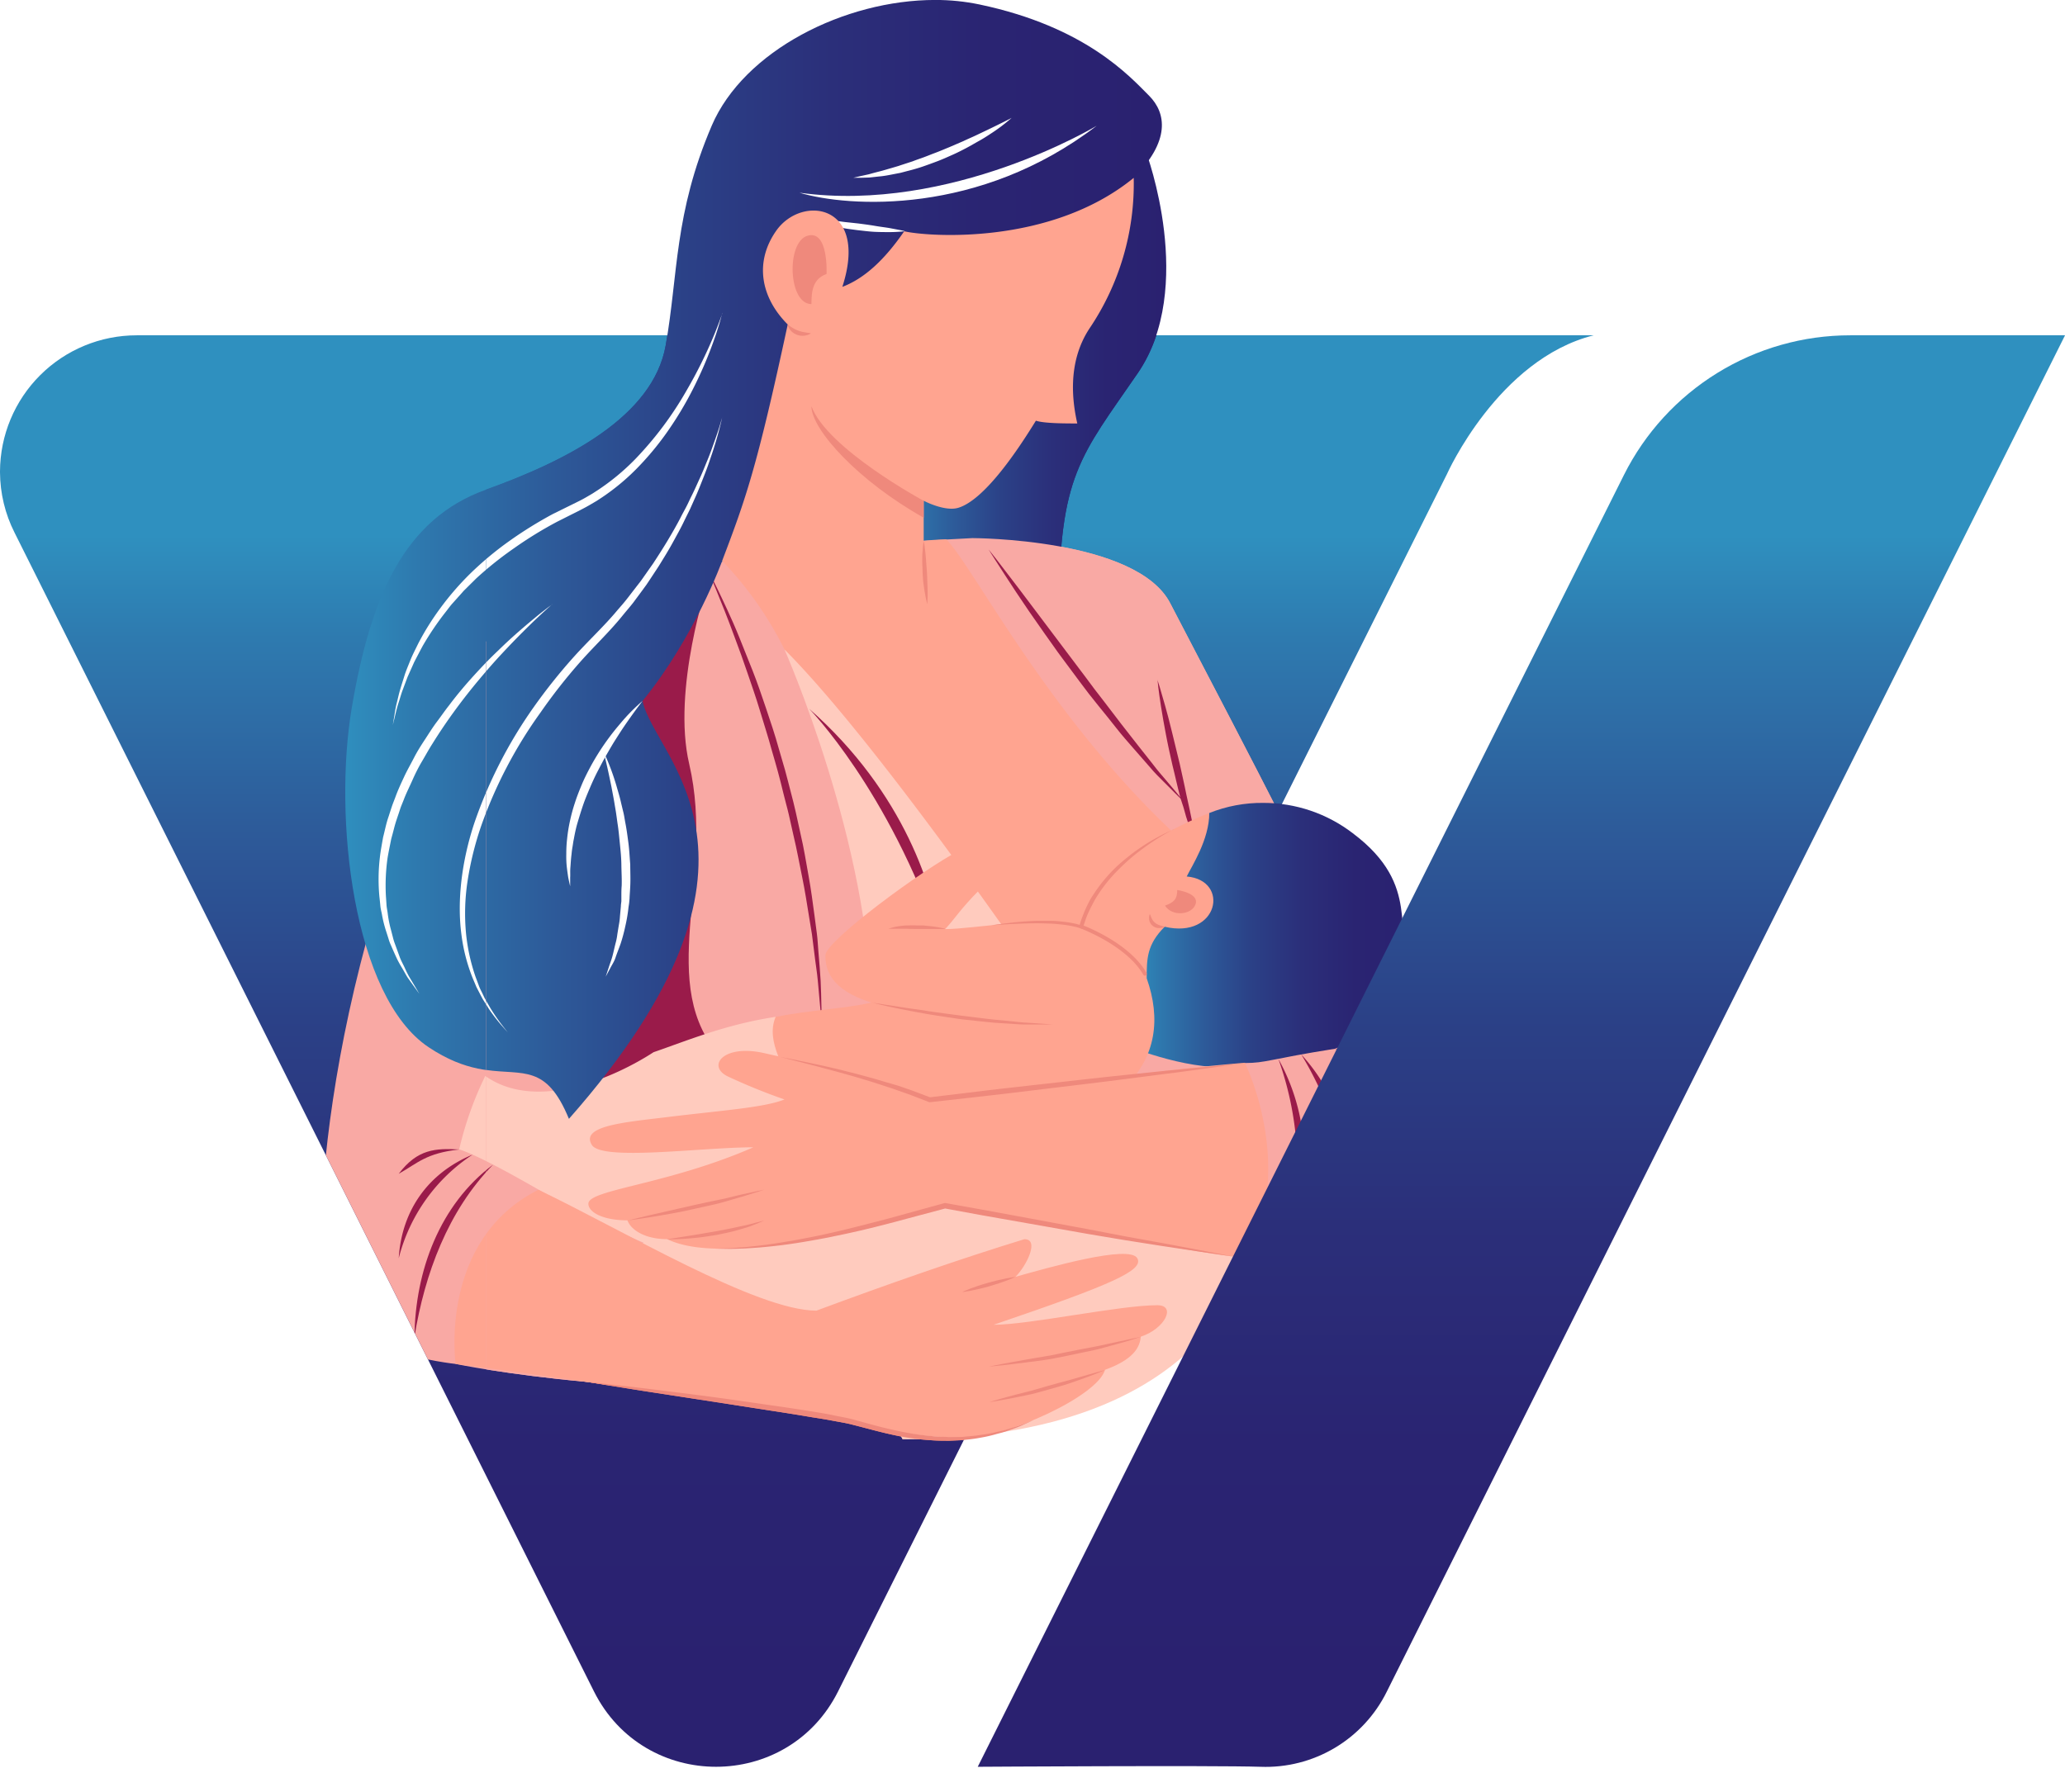 <?xml version="1.0" encoding="UTF-8"?> <svg xmlns="http://www.w3.org/2000/svg" xmlns:xlink="http://www.w3.org/1999/xlink" id="Слой_1" data-name="Слой 1" viewBox="0 0 548.91 476.43"><defs><style>.cls-1{fill:url(#Безымянный_градиент);}.cls-2{fill:url(#Безымянный_градиент-2);}.cls-3{fill:none;}.cls-4{clip-path:url(#clip-path);}.cls-5{fill:url(#Безымянный_градиент_10);}.cls-6{clip-path:url(#clip-path-2);}.cls-7{fill:url(#Безымянный_градиент_10-2);}.cls-8{fill:#f9a9a4;}.cls-9{fill:#9a1b4a;}.cls-10{fill:#ffcbbe;}.cls-11{clip-path:url(#clip-path-4);}.cls-12{fill:url(#Безымянный_градиент_10-3);}.cls-13{fill:#fff;}.cls-14{fill:#ffa490;}.cls-15{fill:#ef897c;}.cls-16{clip-path:url(#clip-path-6);}.cls-17{fill:url(#Безымянный_градиент_10-4);}.cls-18{mask:url(#mask);}.cls-19{clip-path:url(#clip-path-8);}.cls-20{clip-path:url(#clip-path-9);}.cls-21{fill:url(#Безымянный_градиент_10-5);}.cls-22{clip-path:url(#clip-path-10);}.cls-23{clip-path:url(#clip-path-11);}.cls-24{fill:url(#Безымянный_градиент_10-6);}.cls-25{clip-path:url(#clip-path-13);}.cls-26{fill:url(#Безымянный_градиент_10-7);}.cls-27{mask:url(#mask-2);}.cls-28{clip-path:url(#clip-path-16);}.cls-29{fill:url(#Безымянный_градиент_10-8);}.cls-30{filter:url(#luminosity-noclip-2);}.cls-31{filter:url(#luminosity-noclip);}</style><linearGradient id="Безымянный_градиент" x1="-3.66" y1="96.77" x2="-2.66" y2="96.77" gradientTransform="matrix(48.29, 0, 0, -48.29, 184.31, 4780.93)" gradientUnits="userSpaceOnUse"><stop offset="0" stop-color="#fff"></stop><stop offset="1"></stop></linearGradient><linearGradient id="Безымянный_градиент-2" x1="-3.66" y1="98.79" x2="-2.66" y2="98.79" xlink:href="#Безымянный_градиент"></linearGradient><clipPath id="clip-path" transform="translate(223.8 174.99)"><path class="cls-3" d="M-187.47-85.84A36.33,36.33,0,0,0-223.8-49.68v.26a36,36,0,0,0,3.88,16.07l154,308.06c13.37,26.73,51.53,26.73,64.9,0L160.82-48.93s13.58-30.54,39-36.91Z"></path></clipPath><linearGradient id="Безымянный_градиент_10" x1="1.63" y1="100.06" x2="2.63" y2="100.06" gradientTransform="matrix(0, 309, 309, 0, -30705.98, -362.92)" gradientUnits="userSpaceOnUse"><stop offset="0" stop-color="#2f90bf"></stop><stop offset="0.09" stop-color="#2e7aaf"></stop><stop offset="0.26" stop-color="#2d5a99"></stop><stop offset="0.42" stop-color="#2b4187"></stop><stop offset="0.6" stop-color="#2b2f7a"></stop><stop offset="0.79" stop-color="#2a2472"></stop><stop offset="1" stop-color="#2a2170"></stop></linearGradient><clipPath id="clip-path-2" transform="translate(223.8 174.99)"><path class="cls-3" d="M25.1-85.84C6.51-51.66,11-15.87,11-15.87A305.37,305.37,0,0,0,57.7-12.53c0-36.15,5.73-41.13,20.88-63.17a39.93,39.93,0,0,0,5-10.14Z"></path></clipPath><linearGradient id="Безымянный_градиент_10-2" x1="-1.97" y1="98.92" x2="-0.97" y2="98.92" gradientTransform="matrix(75.7, 0, 0, -75.7, 383.41, 7614.04)" xlink:href="#Безымянный_градиент_10"></linearGradient><clipPath id="clip-path-4" transform="translate(223.8 174.99)"><path class="cls-3" d="M-46.4-85.84c-.14.89-.29,1.78-.45,2.68C-50.19-64.25-73-52.57-94.68-44.78s-30.58,28.36-35.59,57.83.37,77,20.39,90.38,28.75-1.79,37.28,19C-11.24,52.93-49.82,26.77-53,11.38-39.1-5.68-31.83-25.88-31.83-25.88s38.24-31.49,69.58-60Z"></path></clipPath><linearGradient id="Безымянный_градиент_10-3" x1="-0.04" y1="100.59" x2="0.96" y2="100.59" gradientTransform="matrix(217.07, 0, 0, -217.07, 99.5, 22027.88)" xlink:href="#Безымянный_градиент_10"></linearGradient><clipPath id="clip-path-6" transform="translate(223.8 174.99)"><path class="cls-3" d="M97.67,41.17C70.73,68.1,77.85,103.85,77.85,103.85s2.26.88,5.63,1.89L117,38.79a38.83,38.83,0,0,0-4.93-.31,37.69,37.69,0,0,0-14.35,2.69"></path></clipPath><linearGradient id="Безымянный_градиент_10-4" x1="-1.99" y1="98.91" x2="-0.99" y2="98.91" gradientTransform="matrix(75.17, 0, 0, -75.17, 450.42, 7682.28)" xlink:href="#Безымянный_градиент_10"></linearGradient><filter id="luminosity-noclip" x="-223.8" y="-85.84" width="423.6" height="387.29" filterUnits="userSpaceOnUse" color-interpolation-filters="sRGB"><feFlood flood-color="#fff" result="bg"></feFlood><feBlend in="SourceGraphic" in2="bg"></feBlend></filter><mask id="mask" x="0" y="89.14" width="423.6" height="387.29" maskUnits="userSpaceOnUse"><g class="cls-31"><g transform="translate(223.8 174.99)"><rect class="cls-1" x="-223.8" y="-85.84" width="423.6" height="387.29"></rect></g></g></mask><clipPath id="clip-path-8" transform="translate(223.8 174.99)"><rect class="cls-3" x="-1.2" y="83.57" width="66.29" height="14.88"></rect></clipPath><clipPath id="clip-path-9" transform="translate(223.8 174.99)"><path class="cls-3" d="M11-15.87A305.37,305.37,0,0,0,57.7-12.53c0-36.15,5.73-41.13,20.88-63.17,15.69-22.83,2.32-58.69,2.32-58.69C.26-101.58,11-15.87,11-15.87"></path></clipPath><linearGradient id="Безымянный_градиент_10-5" x1="-1.97" y1="99.25" x2="-0.97" y2="99.25" gradientTransform="matrix(75.7, 0, 0, -75.7, 383.41, 7614.04)" xlink:href="#Безымянный_градиент_10"></linearGradient><clipPath id="clip-path-10" transform="translate(223.8 174.99)"><rect class="cls-3" x="-94.57" y="-201.14" width="265" height="423"></rect></clipPath><clipPath id="clip-path-11" transform="translate(223.8 174.99)"><path class="cls-3" d="M-34.62-141.55c-10,23.36-8.89,39.49-12.23,58.39S-72.92-52.61-94.57-44.82V109.49c9.95,1.43,16-1.6,22,13C-11.24,52.93-49.82,26.77-53,11.38-39.1-5.68-31.83-25.88-31.83-25.88S70.88-110.47,77.56-127.71c9.73-9.73,8.71-17.2,4.08-21.84-5.18-5.18-16.89-18.32-45.07-24.25A57.28,57.28,0,0,0,24.76-175c-24,0-50.81,13.45-59.38,33.44"></path></clipPath><linearGradient id="Безымянный_градиент_10-6" x1="-0.04" y1="100.79" x2="0.96" y2="100.79" gradientTransform="matrix(217.07, 0, 0, -217.07, 99.5, 22027.88)" xlink:href="#Безымянный_градиент_10"></linearGradient><clipPath id="clip-path-13" transform="translate(223.8 174.99)"><path class="cls-3" d="M97.67,41.17C70.73,68.1,77.85,103.85,77.85,103.85s19.51,7.57,29.27,3.79c5.67,0,6.3-1,23.94-3.79,11-4.09,17.65-17,21.11-23.62-6.62-6.62,2.52-19.53-16.38-33.68A39,39,0,0,0,112,38.48a37.69,37.69,0,0,0-14.35,2.69"></path></clipPath><linearGradient id="Безымянный_градиент_10-7" x1="-1.99" y1="98.87" x2="-0.99" y2="98.87" gradientTransform="matrix(75.17, 0, 0, -75.17, 450.42, 7682.28)" xlink:href="#Безымянный_градиент_10"></linearGradient><filter id="luminosity-noclip-2" x="-94.57" y="-201.14" width="265" height="423" filterUnits="userSpaceOnUse" color-interpolation-filters="sRGB"><feFlood flood-color="#fff" result="bg"></feFlood><feBlend in="SourceGraphic" in2="bg"></feBlend></filter><mask id="mask-2" x="129.22" y="-26.16" width="265" height="423" maskUnits="userSpaceOnUse"><g class="cls-30"><g transform="translate(223.8 174.99)"><rect class="cls-2" x="-94.57" y="-201.14" width="265" height="423"></rect></g></g></mask><clipPath id="clip-path-16" transform="translate(223.8 174.99)"><path class="cls-3" d="M268-85.84a67.24,67.24,0,0,0-60.12,37.11L36.1,294.76s62.66-.4,75.15,0a35.89,35.89,0,0,0,33.59-20L325.12-85.84Z"></path></clipPath><linearGradient id="Безымянный_градиент_10-8" x1="1.63" y1="100.68" x2="2.63" y2="100.68" xlink:href="#Безымянный_градиент_10"></linearGradient></defs><g class="cls-4"><rect class="cls-5" y="89.14" width="423.6" height="387.29"></rect></g><g class="cls-6"><rect class="cls-7" x="230.3" y="89.14" width="77.04" height="73.32"></rect></g><g class="cls-4"><path class="cls-8" d="M34.66-31.92s43.69,0,52.61,17.33c8.13,15.78,37.81,71.82,47.89,94.5s25.2,49.15,15.75,65.53-10.71,21.89-50.41,12.44c0,17.49-43,30-83.48,34.19-66,6.89-119.71-4.42-119.71-4.42s-32.88-3.37-35.22-18.9c-2.53-16.73.25-92.62,42.78-172.95C-59.21-19.32-49.29-27.62,34.66-31.92" transform="translate(223.8 174.99)"></path><path class="cls-9" d="M83.85,5.73s.23.68.6,1.89.87,3,1.45,5,1.22,4.52,1.86,7.14l2,8.22q.46,2.11.93,4.2c.32,1.38.58,2.75.86,4.07s.57,2.59.83,3.8.5,2.35.71,3.41c.86,4.23,1.27,7.12,1.27,7.12s-1-2.7-2.36-6.83c-.34-1-.7-2.15-1-3.34S90.18,38,89.86,36.7s-.7-2.66-1-4.05-.67-2.78-1-4.18-.63-2.82-.94-4.21-.56-2.76-.82-4.08c-.51-2.66-.94-5.15-1.28-7.29-.69-4.27-.94-7.16-.94-7.16" transform="translate(223.8 174.99)"></path><path class="cls-9" d="M-35.59-23.26s.23.44.67,1.24,1.05,2,1.8,3.55,1.64,3.42,2.64,5.59,2.1,4.63,3.2,7.36S-25,.15-23.76,3.29s2.39,6.5,3.57,10,2.4,7.09,3.42,10.81q.81,2.79,1.63,5.6c.52,1.89,1,3.79,1.49,5.69s1,3.8,1.41,5.7.83,3.82,1.25,5.7c.89,3.76,1.47,7.52,2.13,11.14S-7.75,65.06-7.3,68.4c.22,1.67.43,3.29.64,4.86s.26,3.11.39,4.58c.24,2.93.48,5.61.61,8s.14,4.46.19,6.18c.08,3.42.13,5.38.13,5.38s-.19-2-.51-5.36c-.15-1.7-.34-3.77-.55-6.14s-.66-5-1-7.94q-.28-2.17-.57-4.53c-.26-1.56-.52-3.17-.79-4.82-.54-3.31-1.07-6.81-1.81-10.39s-1.4-7.31-2.29-11c-.42-1.88-.84-3.76-1.27-5.66s-1-3.77-1.44-5.66-.94-3.79-1.44-5.66-1.06-3.73-1.59-5.58c-1-3.71-2.18-7.3-3.23-10.81s-2.23-6.84-3.31-10-2.14-6.16-3.19-8.9c-2-5.5-3.82-10-5.14-13.2L-35-22l-.57-1.29" transform="translate(223.8 174.99)"></path><path class="cls-9" d="M39-28.89,41.28-26l5.87,7.67L64.78,5.07l2.38,3.2,2.42,3.13c1.61,2.06,3.15,4.13,4.67,6.11s3,3.87,4.43,5.67l4,5.06c1.21,1.6,2.42,3,3.46,4.2l2.71,3.21c1.51,1.79,2.35,2.83,2.35,2.83s-1-.92-2.62-2.56l-3-3c-1.15-1.16-2.48-2.43-3.77-4l-4.26-4.87c-1.5-1.73-3.12-3.54-4.65-5.51s-3.2-4-4.82-6L65.62,9.45c-.8-1.06-1.61-2.12-2.41-3.19L58.46-.13c-1.58-2.09-3-4.24-4.49-6.27-2.9-4.07-5.53-7.92-7.74-11.26s-4-6.16-5.26-8.11S39-28.89,39-28.89" transform="translate(223.8 174.99)"></path><path class="cls-9" d="M-35.59-20.5s-9.68,28.77-5,48.67c7.07,30.28-9.45,58.85,8.78,78.36-37.7,12.39-59.66,2.93-62.62-10.93C-88.53,62.49-66.54-11-35.59-20.5" transform="translate(223.8 174.99)"></path><path class="cls-10" d="M-15.27-2.31S7.8,49.91,7.8,94.48c21.81,6.15,43.09-1.81,43.09-1.81s3.31-72-66.16-95" transform="translate(223.8 174.99)"></path><path class="cls-9" d="M-8.72,13.45s21.1,21.48,34.83,61.72C24.75,62.33,16.77,35.85-8.72,13.45" transform="translate(223.8 174.99)"></path><path class="cls-9" d="M-101.74,130.63c-8.83,1-10.94,3.57-16.07,6.46,5-6.63,9.82-6.79,16.07-6.46" transform="translate(223.8 174.99)"></path><path class="cls-9" d="M131.06,103.85c4.93,0,9.54,1.22,12.52,5.36a35.71,35.71,0,0,0-12.52-5.36" transform="translate(223.8 174.99)"></path><path class="cls-9" d="M116,106.53A54.47,54.47,0,0,1,119.48,152,86.05,86.05,0,0,0,116,106.53" transform="translate(223.8 174.99)"></path><path class="cls-9" d="M122.1,105.38a48.14,48.14,0,0,1,12.59,36,91.91,91.91,0,0,0-12.59-36" transform="translate(223.8 174.99)"></path><path class="cls-9" d="M-98.17,132a46.73,46.73,0,0,0-19.64,27.54c.78-12.73,7.86-22.68,19.64-27.54" transform="translate(223.8 174.99)"></path><path class="cls-9" d="M-92.73,134.67c-12,12.26-18.17,29-20.9,45.75.19-17.44,6.68-35.12,20.9-45.75" transform="translate(223.8 174.99)"></path><path class="cls-10" d="M-17.63,95.4l8.91,71.11s-28.75,0-69.71-23.91c-7.61-4.44-18.27-10.39-23.31-12a91.84,91.84,0,0,1,6.93-19.52c13.89,9.84,35.05,0,44.73-6.31,9-3.1,19.2-7.4,32.45-9.4" transform="translate(223.8 174.99)"></path></g><g class="cls-11"><rect class="cls-12" x="88.52" y="89.14" width="173.02" height="208.29"></rect></g><g class="cls-4"><path class="cls-13" d="M-53,11.38s-2.13,2.7-5,6.91c-.71,1.05-1.45,2.22-2.23,3.44s-1.54,2.55-2.33,3.92-1.54,2.81-2.3,4.28-1.47,3-2.12,4.53-1.31,3.09-1.84,4.65-1,3.09-1.45,4.61-.76,3-1,4.4c-.16.7-.23,1.4-.35,2.07s-.2,1.32-.26,2c-.17,1.25-.21,2.41-.3,3.44s0,1.93-.06,2.67c0,1.5,0,2.35,0,2.35s-.19-.83-.5-2.31c-.12-.74-.25-1.65-.37-2.69s-.18-2.24-.15-3.54a34.55,34.55,0,0,1,.23-4.19,40.59,40.59,0,0,1,.75-4.64,45.53,45.53,0,0,1,1.32-4.85c.52-1.63,1.15-3.24,1.83-4.84s1.46-3.15,2.26-4.65,1.67-2.94,2.54-4.3A65.58,65.58,0,0,1-59,17.49a49.44,49.44,0,0,1,6-6.11" transform="translate(223.8 174.99)"></path><path class="cls-13" d="M-31.84-64s-.14.71-.47,2-.82,3.26-1.6,5.69c-.36,1.23-.84,2.56-1.32,4s-1.08,3-1.74,4.67-1.34,3.42-2.17,5.24c-.4.91-.82,1.84-1.25,2.8l-1.43,2.89c-.93,2-2.07,4-3.19,6.05s-2.43,4.15-3.75,6.29l-2.11,3.2-1.08,1.62-1.16,1.59-2.39,3.23c-.83,1.06-1.73,2.09-2.6,3.15C-61.57-7.22-65.76-3.29-69.49.91A146.92,146.92,0,0,0-80.13,14.46a119.75,119.75,0,0,0-15.68,29.9,84.11,84.11,0,0,0-3.73,15.07,56.84,56.84,0,0,0-.37,13.88,50.33,50.33,0,0,0,2.54,11.47c.31.82.61,1.62.89,2.39s.68,1.46,1,2.15l.47,1,.53.93,1,1.74a50.48,50.48,0,0,0,3.35,4.85l1.29,1.65-1.39-1.57a44.06,44.06,0,0,1-3.63-4.69l-1.07-1.71-.58-.92-.53-1-1.11-2.14-1-2.38a46.62,46.62,0,0,1-3-11.63c-1.16-8.78,0-19.29,3.48-29.74A122.08,122.08,0,0,1-82,13.12,148.55,148.55,0,0,1-71.1-.53c3.91-4.32,8-8.09,11.46-12.27.87-1,1.76-2,2.59-3.08L-54.64-19l1.19-1.53,1.11-1.58,2.17-3.09c1.36-2.08,2.67-4.11,3.87-6.12s2.34-4,3.33-5.9c.5-1,1-1.9,1.49-2.82s.9-1.85,1.33-2.74c.91-1.77,1.65-3.5,2.39-5.1s1.34-3.15,1.93-4.57,1.08-2.73,1.5-3.93c.86-2.39,1.51-4.28,1.9-5.59s.59-2,.59-2" transform="translate(223.8 174.99)"></path><path class="cls-13" d="M-77-14.35s-1.43,1.24-3.84,3.51-5.77,5.58-9.62,9.72c-1.93,2.06-3.94,4.37-6,6.83s-4.19,5.15-6.28,8-4.13,5.84-6.09,9c-1,1.55-1.88,3.19-2.83,4.79s-1.78,3.28-2.54,5-1.61,3.37-2.26,5.1c-.33.87-.72,1.71-1,2.59s-.58,1.75-.87,2.61-.55,1.75-.77,2.63-.46,1.74-.7,2.61c-.34,1.75-.72,3.49-1,5.21a52.53,52.53,0,0,0-.42,10c.06.8.11,1.58.16,2.36s.23,1.52.32,2.26a30.45,30.45,0,0,0,.84,4.27l.52,2a14.17,14.17,0,0,0,.58,1.88c.44,1.2.85,2.34,1.24,3.41s.94,2,1.35,2.91.81,1.73,1.22,2.44c1.7,2.82,2.66,4.46,2.66,4.46s-1.12-1.52-3.05-4.23c-.46-.69-.88-1.51-1.39-2.37s-1.08-1.8-1.57-2.85-1-2.2-1.51-3.39a11.72,11.72,0,0,1-.7-1.88l-.64-2a32.54,32.54,0,0,1-1.08-4.35c-.14-.76-.36-1.53-.43-2.33s-.16-1.61-.25-2.43a49.64,49.64,0,0,1,.12-10.39c.2-1.8.55-3.6.87-5.43.47-1.79.81-3.65,1.44-5.43.29-.9.58-1.81.88-2.71s.68-1.78,1-2.67c.66-1.8,1.47-3.53,2.28-5.27s1.77-3.39,2.64-5.09,1.9-3.3,2.93-4.87,2-3.15,3.12-4.63,2.15-3,3.24-4.37C-102.23,9.61-100,7-97.79,4.57S-93.45-.07-91.4-2c4.07-4,7.71-7,10.28-9.13,1.28-1.06,2.33-1.83,3-2.36l1.1-.81" transform="translate(223.8 174.99)"></path><path class="cls-13" d="M-31.84-91.7s-.5,2.21-1.78,6a109.2,109.2,0,0,1-6.5,15.16,92.7,92.7,0,0,1-5.7,9.49,77,77,0,0,1-7.77,9.65,59.2,59.2,0,0,1-10.15,8.63l-1.43.94-1.48.87c-1,.6-2,1.12-3,1.64l-6.06,3.05a105.45,105.45,0,0,0-11.39,7A94.64,94.64,0,0,0-97.21-21.2L-99.43-19l-1.09,1.08-1,1.13c-.68.75-1.34,1.5-2,2.23s-1.22,1.53-1.82,2.29a76.31,76.31,0,0,0-6.09,9c-.8,1.48-1.54,2.92-2.25,4.28l-1.79,4-1.35,3.61c-.41,1.11-.68,2.18-1,3.12-.61,1.88-.91,3.41-1.17,4.44s-.39,1.59-.39,1.59l.26-1.61c.2-1,.35-2.61.86-4.54.25-1,.46-2,.81-3.2s.74-2.39,1.15-3.72,1-2.68,1.58-4.14,1.35-2.91,2.1-4.46a70.48,70.48,0,0,1,5.87-9.4,75.69,75.69,0,0,1,8.13-9.36,87.73,87.73,0,0,1,10.2-8.48,108.63,108.63,0,0,1,11.64-7.22l6.09-3c1-.49,2-1,2.92-1.55l1.42-.83,1.38-.89a60.5,60.5,0,0,0,9.92-8.18A91.91,91.91,0,0,0-41.28-71.2,122.58,122.58,0,0,0-34-85.88c1.5-3.66,2.2-5.82,2.2-5.82" transform="translate(223.8 174.99)"></path><path class="cls-13" d="M-63.3,25a63.63,63.63,0,0,1,3.38,9c.39,1.39.87,2.89,1.22,4.5.2.81.39,1.64.6,2.48s.33,1.73.49,2.62c.36,1.77.6,3.63.85,5.51s.33,3.82.49,5.75c0,1.94.1,3.87,0,5.78-.05,1-.11,1.9-.17,2.83,0,.47-.06.93-.1,1.39s-.12.91-.19,1.36a42.17,42.17,0,0,1-.88,5.17,43.49,43.49,0,0,1-1.22,4.53c-.48,1.37-1,2.61-1.36,3.71s-1,2-1.36,2.73l-1.24,2.32.82-2.5c.25-.8.63-1.73.94-2.85s.56-2.39.92-3.76a15.75,15.75,0,0,0,.41-2.17c.12-.75.25-1.53.38-2.33A17.58,17.58,0,0,0-59,68.58c.08-.85.16-1.71.24-2.59,0-.44.08-.88.13-1.33l0-1.35c0-.91,0-1.83.08-2.76.07-1.85-.06-3.73-.08-5.62s-.21-3.76-.4-5.61-.34-3.68-.63-5.43c-.12-.88-.24-1.75-.36-2.59s-.28-1.67-.41-2.48c-.25-1.61-.57-3.12-.82-4.52-.57-2.8-1.07-5.13-1.46-6.75S-63.3,25-63.3,25" transform="translate(223.8 174.99)"></path><path class="cls-14" d="M77.56-127.71a68.84,68.84,0,0,1-11.79,40.1c-6.17,9.4-4.32,20.23-3.21,25.21-3,0-8.89,0-11-.74C46.88-55.54,38.07-42.23,31-40c-3.62,1.15-9.27-1.86-9.27-1.86v10.63c2.32-.19,3.92-.31,6-.36,8,8,32.11,57.19,74.38,90C91,97.93,55.2,89.16,55.2,89.16S10.51,23.47-15.27-2.31A94.28,94.28,0,0,0-31.84-25.88c6.29-16.53,9.24-24.75,17.43-62.84-7.23-7.23-8.9-16.68-3-25,6.8-9.56,24.66-7.05,17.52,15,5.84-2.22,11.16-7.11,16.45-14.78,5.84,1.39,38.72,4,61-14.2" transform="translate(223.8 174.99)"></path><path class="cls-15" d="M21.74-31.19s0,.26.12.72.16,1.12.26,1.91.18,1.7.25,2.69.16,2,.23,3.08.08,2.1.12,3.09.06,1.9.06,2.69c0,1.59-.1,2.66-.1,2.66s-.29-1-.56-2.59c-.15-.79-.29-1.7-.42-2.69-.06-.49-.14-1-.16-1.52s-.07-1.05-.1-1.58c0-1.05-.09-2.11-.09-3.1s0-1.93.1-2.72a22.33,22.33,0,0,1,.29-2.64" transform="translate(223.8 174.99)"></path><path class="cls-15" d="M21.74-41.82S-4-55.72-8.11-67c0,6.3,12.61,20,29.85,29.66Z" transform="translate(223.8 174.99)"></path><path class="cls-15" d="M-14.41-88.72s.37.3.9.66a10.48,10.48,0,0,0,.91.53,4.16,4.16,0,0,0,.52.25c.17.09.36.14.54.22s.37.12.56.18.38.1.56.14l.55.11.51.08c.32.07.59.09.79.13l.32.07-.28.16a3.08,3.08,0,0,1-.79.31,4,4,0,0,1-1.21.16c-.22,0-.46,0-.7-.06s-.47-.11-.7-.19a4.45,4.45,0,0,1-.66-.31,3.59,3.59,0,0,1-.59-.4,4.09,4.09,0,0,1-.47-.46,3.46,3.46,0,0,1-.34-.47,2.56,2.56,0,0,1-.42-1.11" transform="translate(223.8 174.99)"></path></g><g class="cls-16"><rect class="cls-17" x="294.53" y="213.46" width="46.22" height="67.26"></rect></g><g class="cls-4"><path class="cls-14" d="M63.65,71.41s2.83-18,34-30.25c0,7.09-4.71,14.22-6,16.89,11.62,1,8.43,16.74-5.86,13.36-4.73,4.72-4.78,8.5-4.78,13.7,3.83,10.87,2.41,20.79-5.62,28.83-14.18,4.72-27,46-82.31,43.6C2.36,123.4-23.06,108.41-17.63,95.4c8.48-1.79,19-2.26,25.43-3.83C-3.14,88.11-4.4,82.75-4.4,79S21.43,56.2,31.19,51.16c5.29.41,4.5,6.48,5.34,10.48-5.18,5.19-6.75,8-9.11,10.4,7.56,0,27.09-3.78,36.23-.63" transform="translate(223.8 174.99)"></path><path class="cls-15" d="M80.54,84.43a.48.48,0,0,1-.42-.25C75.65,76.41,63.6,71.92,63.48,71.87a.49.49,0,0,1-.3-.63.51.51,0,0,1,.64-.3c.51.19,12.51,4.66,17.15,12.75a.48.48,0,0,1-.18.67.45.45,0,0,1-.25.07" transform="translate(223.8 174.99)"></path><g class="cls-18"><g class="cls-19"><path class="cls-15" d="M7.8,91.57l7.52,1.14c1.13.18,2.35.38,3.65.55s2.66.37,4.06.6,2.87.4,4.35.61l4.5.6,4.5.55c1.49.17,2.94.39,4.36.51s2.79.26,4.09.39,2.53.28,3.67.36c2.27.12,4.17.28,5.5.36l2.09.16-2.1,0c-1.33,0-3.24,0-5.53,0-1.14,0-2.37-.13-3.68-.2s-2.69-.15-4.12-.26-2.89-.3-4.38-.44l-4.53-.49-4.5-.67c-1.48-.23-2.94-.43-4.35-.68-2.82-.48-5.44-1-7.67-1.44s-4.1-.89-5.4-1.19-2-.5-2-.5" transform="translate(223.8 174.99)"></path></g></g><path class="cls-15" d="M27.42,72l-.66,0-1.71,0c-.71,0-1.53,0-2.41,0l-2.76,0c-.94,0-1.87,0-2.75-.06l-2.4,0c-.7,0-1.28,0-1.7,0h-.65s.22-.08.62-.19a13.57,13.57,0,0,1,1.69-.41,21.76,21.76,0,0,1,2.42-.27c.89,0,1.84-.08,2.79,0l1.41,0c.47,0,.93.07,1.37.11.88.07,1.71.18,2.41.29s1.28.24,1.69.32.64.15.64.15" transform="translate(223.8 174.99)"></path><path class="cls-15" d="M85.86,71.41a2.57,2.57,0,0,1-1,.31,3.37,3.37,0,0,1-1.08,0,2.73,2.73,0,0,1-1.17-.55,2.43,2.43,0,0,1-.47-.49,2.61,2.61,0,0,1-.32-.56A2.77,2.77,0,0,1,81.65,69a2.31,2.31,0,0,1,.11-.74,2.09,2.09,0,0,1,.08-.27s0,.1.11.26.13.4.26.64a3.52,3.52,0,0,0,.18.4l.23.39a2.55,2.55,0,0,0,.63.68,3.05,3.05,0,0,0,.81.5,9,9,0,0,0,.86.31l.94.25" transform="translate(223.8 174.99)"></path><path class="cls-15" d="M88.2,45.48a60.5,60.5,0,0,0-7.78,4.84,53.73,53.73,0,0,0-6.93,5.92,39.76,39.76,0,0,0-5.68,7.07c-.41.64-.78,1.3-1.14,2s-.69,1.34-1,2-.61,1.37-.86,2.08-.47,1.43-.71,2.15l-.15.44-.44-.13-1.41-.41c-.48-.1-1-.22-1.45-.3-1-.18-2-.3-3-.4s-2-.16-3-.19-2-.07-3-.06c-2,0-4,.09-6,.17s-4,.26-6,.37q3-.43,6-.76c2-.22,4-.35,6-.43,1,0,2,0,3,0s2,0,3,.11,2,.2,3,.37c.51.09,1,.2,1.51.3l1.49.41-.58.32c.23-.75.42-1.5.71-2.23s.55-1.45.86-2.16.66-1.41,1-2.1.77-1.35,1.2-2a40.92,40.92,0,0,1,5.88-7.16,45.88,45.88,0,0,1,3.49-3c1.21-1,2.45-1.86,3.73-2.72s2.61-1.64,4-2.38a40.49,40.49,0,0,1,4.14-2" transform="translate(223.8 174.99)"></path><path class="cls-15" d="M89.11,61.64S95,62.44,94,65.4s-6.32,3.35-8.12.39c2.42-.86,3.25-1.75,3.25-4.15" transform="translate(223.8 174.99)"></path><path class="cls-10" d="M36.68,139l74,10.56s-3.34,58.1-94.55,58.1c-8-17.48-115-47.2-51.72-57.5,15.25-2.48,44.2-8.8,72.27-11.16" transform="translate(223.8 174.99)"></path><path class="cls-14" d="M-102.69,187.65s-4.66-32.85,22-46.31c22.64,10.83,58,32.14,73.91,32.14,18.55-6.9,38-13.71,55.29-19,4.09,0,.55,7.08-2.37,10,8.51-2.36,30.26-8.66,32.37-4.93,1.81,3.2-6.6,6.94-38.2,17.69,9.46,0,33.48-5.2,43.52-5.2,5.16,0,2,6.3-4.39,8.36-.3,4-3.69,6.68-9.51,8.81-2,7.05-26.15,18-37,18-20.32,0-28.19-4.73-43-6.62s-68.86-9.95-92.62-12.92" transform="translate(223.8 174.99)"></path><path class="cls-15" d="M46.16,164.5s-.84.41-2.14.9S41,166.48,39.19,167s-3.58.92-4.95,1.18-2.3.36-2.3.36.85-.42,2.15-.91,3-1.07,4.83-1.58,3.58-.92,4.94-1.18,2.3-.35,2.3-.35" transform="translate(223.8 174.99)"></path><path class="cls-15" d="M79.46,180.42l-1.68.56c-1.07.36-2.61.83-4.48,1.33l-3,.83c-1.07.29-2.2.63-3.38.86-2.37.52-4.89,1-7.42,1.56l-3.78.75c-1.25.23-2.49.36-3.69.54-2.4.33-4.64.58-6.56.83s-3.52.39-4.64.51l-1.77.17,1.74-.36c1.11-.2,2.69-.54,4.59-.87s4.12-.75,6.5-1.14c1.18-.2,2.42-.39,3.66-.62l3.76-.78c2.52-.5,5-1,7.42-1.44s4.55-1,6.44-1.37c.94-.21,1.81-.38,2.58-.54s1.44-.32,2-.44l1.73-.38" transform="translate(223.8 174.99)"></path><path class="cls-15" d="M70,189.23l-1.27.54c-.81.34-2,.82-3.39,1.32s-3.07,1.13-4.86,1.73-3.73,1.11-5.66,1.67l-2.89.8c-1,.29-1.9.48-2.83.67-1.84.4-3.57.71-5,1s-2.72.48-3.59.64l-1.36.21,1.33-.4c.84-.23,2-.61,3.5-1s3.14-.85,5-1.3c.91-.21,1.85-.46,2.8-.75l2.86-.83c1.93-.54,3.86-1.08,5.68-1.55l4.93-1.42L70,189.23" transform="translate(223.8 174.99)"></path><path class="cls-15" d="M-67.7,192.42l5.15.56c3.28.39,8,.89,13.58,1.6s12.16,1.5,19.16,2.49L-19,198.62c3.68.52,7.41,1.08,11.14,1.68,1.86.3,3.72.6,5.58,1s3.73.68,5.51,1.18c3.62,1,7.1,2,10.53,2.73a72.88,72.88,0,0,0,10,1.61c1.6.2,3.16.18,4.67.26l2.23,0c.73,0,1.45,0,2.15-.11,1.39-.13,2.74-.21,4-.44a35.45,35.45,0,0,0,3.58-.62c1.11-.27,2.17-.45,3.11-.75l2.61-.79c1.57-.48,2.75-1,3.59-1.32l1.26-.48-1.23.56-1.49.67a18.13,18.13,0,0,1-2,.84l-2.58.92c-.94.33-2,.56-3.11.88a36.12,36.12,0,0,1-3.59.8,40,40,0,0,1-4,.56,21.67,21.67,0,0,1-2.17.17l-2.26.1c-1.54,0-3.13,0-4.76-.13a63.3,63.3,0,0,1-10.16-1.43c-3.48-.74-7-1.74-10.59-2.65-1.8-.49-3.61-.76-5.45-1.11s-3.69-.64-5.55-.93c-3.71-.63-7.43-1.23-11.1-1.78L-30,198.34l-19.1-2.94c-5.59-.84-10.24-1.63-13.5-2.13l-5.11-.85" transform="translate(223.8 174.99)"></path><path class="cls-14" d="M107.12,107.64s13.39,26.67.79,51.93c-19.69-2.16-50.56-9.25-80.49-14-16.7,4.25-57.65,16.77-73.88,8.9-6,0-9.68-2.52-10.55-5-6.64,0-10.39-2.21-10.39-4.42,0-3.78,20.94-5,43.86-15-13.7,0-40.24,3.72-42.94-.63-3.09-5,8.41-6,19.45-7.33,15.15-1.87,26.25-2.55,31.76-4.76a155.23,155.23,0,0,1-15.19-6.18c-5.53-2.8-.95-8.63,9.92-6.11s29.37,5.68,43.86,12.29c12,0,49.78-6.93,83.8-9.76" transform="translate(223.8 174.99)"></path><path class="cls-15" d="M-57,149.54l1.56-.39,4.11-1,12.49-2.84c2.27-.49,4.55-1,6.69-1.42s4.1-1,5.8-1.36,3.14-.67,4.13-.89l1.58-.32-1.52.5c-1,.3-2.36.76-4,1.25s-3.64,1.08-5.75,1.67-4.4,1-6.68,1.54-4.55,1-6.71,1.39-4.16.72-5.89,1-3.17.48-4.18.62l-1.59.21" transform="translate(223.8 174.99)"></path><path class="cls-15" d="M-46.46,154.5l4.08-.64c1.22-.16,2.63-.45,4.16-.67.76-.1,1.54-.28,2.33-.4l2.42-.41,2.4-.47c.79-.17,1.58-.26,2.32-.46l2.17-.47c.68-.15,1.35-.26,1.94-.43,1.18-.34,2.18-.57,2.88-.75l1.11-.26-1.05.44c-.67.26-1.62.68-2.79,1.11-.58.22-1.23.38-1.91.59s-1.4.42-2.15.62-1.53.37-2.33.55l-2.42.5-2.44.38c-.8.12-1.59.24-2.36.32-1.55.16-3,.29-4.22.36s-2.28.08-3,.1-1.14,0-1.14,0" transform="translate(223.8 174.99)"></path><path class="cls-15" d="M107.12,107.64c-3.48.51-7,1-10.45,1.46s-7,1-10.45,1.4c-7,.88-13.94,1.83-20.92,2.66l-20.94,2.53c-3.49.43-7,.79-10.48,1.2L23.4,118.06l-.16,0-.17-.06-4.78-1.85-4.85-1.71c-1.62-.55-3.26-1.07-4.89-1.6-.81-.27-1.64-.5-2.46-.75l-2.46-.74c-1.65-.49-3.31-.93-5-1.4l-5-1.35c-3.33-.88-6.66-1.71-10-2.56,1.68.33,3.38.63,5.06,1l5.05,1.06c1.68.38,3.37.72,5,1.13s3.34.82,5,1.26l2.49.67c.83.23,1.67.44,2.5.69,1.65.49,3.31,1,5,1.47s3.28,1.08,4.91,1.64l4.85,1.82-.32,0,10.47-1.26c3.49-.42,7-.87,10.47-1.24l21-2.36c7-.8,14-1.48,21-2.22,3.5-.38,7-.71,10.5-1s7-.68,10.5-1" transform="translate(223.8 174.99)"></path><path class="cls-15" d="M104,159.1l-9.63-1.41-9.62-1.45-9.6-1.51-9.6-1.61-19.16-3.38-9.58-1.69-9.57-1.76h.32l-15,4c-2.51.65-5,1.29-7.56,1.88s-5.07,1.14-7.62,1.65c-1.27.27-2.55.5-3.83.74s-2.55.46-3.84.67-2.56.42-3.85.59-2.57.37-3.87.49-2.58.29-3.88.38-2.59.2-3.89.26l-3.89.12-3.89-.07,3.88-.13,3.88-.27c1.29-.11,2.57-.28,3.86-.41s2.57-.35,3.85-.52,2.55-.42,3.83-.62,2.55-.43,3.82-.68,2.54-.48,3.81-.75,2.53-.53,3.79-.83c2.53-.56,5-1.18,7.55-1.82s5-1.27,7.52-1.94l15-4.14.14,0,.18,0,9.57,1.71,9.56,1.76,19.11,3.54,9.55,1.84,9.57,1.73,9.56,1.79Z" transform="translate(223.8 174.99)"></path></g><g class="cls-20"><rect class="cls-21" x="224.06" y="40.59" width="94" height="121.86"></rect></g><g class="cls-22"><path class="cls-8" d="M34.66-31.92s43.69,0,52.61,17.33c8.13,15.78,37.81,71.82,47.89,94.5s25.2,49.15,15.75,65.53-10.71,21.89-50.41,12.44c0,17.49-43,30-83.48,34.19-66,6.89-119.71-4.42-119.71-4.42s-32.88-3.37-35.22-18.9c-2.53-16.73.25-92.62,42.78-172.95C-59.21-19.32-49.29-27.62,34.66-31.92" transform="translate(223.8 174.99)"></path><path class="cls-9" d="M83.85,5.73s.23.68.6,1.89.87,3,1.45,5,1.22,4.52,1.86,7.14l2,8.22q.46,2.11.93,4.2c.32,1.38.58,2.75.86,4.07s.57,2.59.83,3.8.5,2.35.71,3.41c.86,4.23,1.27,7.12,1.27,7.12s-1-2.7-2.36-6.83c-.34-1-.7-2.15-1-3.34S90.18,38,89.86,36.7s-.7-2.66-1-4.05-.67-2.78-1-4.18-.63-2.82-.94-4.21-.56-2.76-.82-4.08c-.51-2.66-.94-5.15-1.28-7.29-.69-4.27-.94-7.16-.94-7.16" transform="translate(223.8 174.99)"></path><path class="cls-9" d="M-35.59-23.26s.23.44.67,1.24,1.05,2,1.8,3.55,1.64,3.42,2.64,5.59,2.1,4.63,3.2,7.36S-25,.15-23.76,3.29s2.39,6.5,3.57,10,2.4,7.09,3.42,10.81q.81,2.79,1.63,5.6c.52,1.89,1,3.79,1.49,5.69s1,3.8,1.41,5.7.83,3.82,1.25,5.7c.89,3.76,1.47,7.52,2.13,11.14S-7.75,65.06-7.3,68.4c.22,1.67.43,3.29.64,4.86s.26,3.11.39,4.58c.24,2.93.48,5.61.61,8s.14,4.46.19,6.18c.08,3.42.13,5.38.13,5.38s-.19-2-.51-5.36c-.15-1.7-.34-3.77-.55-6.14s-.66-5-1-7.94q-.28-2.17-.57-4.53c-.26-1.56-.52-3.17-.79-4.82-.54-3.31-1.07-6.81-1.81-10.39s-1.4-7.31-2.29-11c-.42-1.88-.84-3.76-1.27-5.66s-1-3.77-1.44-5.66-.94-3.79-1.44-5.66-1.06-3.73-1.59-5.58c-1-3.71-2.18-7.3-3.23-10.81s-2.23-6.84-3.31-10-2.14-6.16-3.19-8.9c-2-5.5-3.82-10-5.14-13.2L-35-22l-.57-1.29" transform="translate(223.8 174.99)"></path><path class="cls-9" d="M39-28.89,41.28-26l5.87,7.67L64.78,5.07l2.38,3.2,2.42,3.13c1.61,2.07,3.15,4.13,4.67,6.11s3,3.87,4.43,5.67l4,5.06c1.21,1.6,2.42,3,3.46,4.2l2.71,3.21c1.51,1.79,2.35,2.83,2.35,2.83s-1-.92-2.62-2.56l-3-3c-1.15-1.16-2.48-2.43-3.77-4l-4.26-4.87c-1.5-1.73-3.12-3.54-4.65-5.51s-3.2-4-4.82-6L65.62,9.45c-.8-1.06-1.61-2.12-2.41-3.19L58.46-.13c-1.58-2.09-3-4.24-4.49-6.27-2.9-4.07-5.53-7.92-7.74-11.26s-4-6.16-5.26-8.11S39-28.89,39-28.89" transform="translate(223.8 174.99)"></path><path class="cls-9" d="M-35.59-20.5s-9.68,28.77-5,48.67c7.07,30.28-9.45,58.85,8.78,78.36-37.7,12.39-59.66,2.93-62.62-10.93C-88.53,62.49-66.54-11-35.59-20.5" transform="translate(223.8 174.99)"></path><path class="cls-10" d="M-15.27-2.31S7.8,49.91,7.8,94.48c21.81,6.15,43.09-1.81,43.09-1.81s3.31-72-66.16-95" transform="translate(223.8 174.99)"></path><path class="cls-9" d="M-8.72,13.45s21.1,21.48,34.83,61.72C24.75,62.33,16.77,35.85-8.72,13.45" transform="translate(223.8 174.99)"></path><path class="cls-9" d="M131.06,103.85c4.93,0,9.54,1.22,12.52,5.36a35.71,35.71,0,0,0-12.52-5.36" transform="translate(223.8 174.99)"></path><path class="cls-9" d="M116,106.53A54.47,54.47,0,0,1,119.48,152,86.05,86.05,0,0,0,116,106.53" transform="translate(223.8 174.99)"></path><path class="cls-9" d="M122.1,105.38a48.14,48.14,0,0,1,12.59,36,91.91,91.91,0,0,0-12.59-36" transform="translate(223.8 174.99)"></path><path class="cls-9" d="M-92.73,134.67c-12,12.26-18.17,29-20.9,45.75.19-17.44,6.68-35.12,20.9-45.75" transform="translate(223.8 174.99)"></path><path class="cls-10" d="M-17.63,95.4l8.91,71.11s-28.75,0-69.71-23.91c-7.61-4.44-18.27-10.39-23.31-12a91.84,91.84,0,0,1,6.93-19.52c13.89,9.84,35.05,0,44.73-6.31,9-3.1,19.2-7.4,32.45-9.4" transform="translate(223.8 174.99)"></path></g><g class="cls-23"><rect class="cls-24" x="129.22" width="181.86" height="297.43"></rect></g><g class="cls-22"><path class="cls-13" d="M16.59-113.51s-.39.05-1.08.11-1.66.12-2.83.12-2.56,0-4-.07-3-.28-4.58-.45l-2.31-.31a19.55,19.55,0,0,1-2.23-.42c-1.44-.31-2.77-.65-3.9-1-2.28-.62-3.75-1.18-3.75-1.18s1.6,0,3.93.19c1.17.1,2.52.24,4,.44.72.11,1.47.18,2.23.26l2.3.25c1.53.2,3.07.4,4.51.65s2.78.39,3.93.6l2.79.53c.68.14,1.06.24,1.06.24" transform="translate(223.8 174.99)"></path><path class="cls-13" d="M-53,11.38s-2.13,2.7-5,6.91c-.71,1.05-1.45,2.22-2.23,3.44s-1.54,2.55-2.33,3.92-1.53,2.81-2.3,4.28-1.47,3-2.12,4.53-1.31,3.09-1.84,4.65-1,3.09-1.45,4.61-.75,3-1,4.4c-.16.7-.23,1.4-.35,2.07s-.2,1.32-.26,2c-.17,1.25-.21,2.41-.3,3.44s0,1.93-.06,2.67c0,1.5,0,2.35,0,2.35s-.2-.83-.51-2.31c-.11-.74-.25-1.65-.37-2.69s-.18-2.24-.15-3.54a34.55,34.55,0,0,1,.23-4.19,40.59,40.59,0,0,1,.75-4.64,45.53,45.53,0,0,1,1.32-4.85c.52-1.63,1.16-3.24,1.83-4.84s1.46-3.15,2.26-4.65,1.67-2.94,2.54-4.3A65.58,65.58,0,0,1-59,17.49a49.44,49.44,0,0,1,6-6.11" transform="translate(223.8 174.99)"></path><path class="cls-13" d="M67.71-141.55s-38.65,23.36-79,17.8c13.07,3.89,47.83,6.11,79-17.8" transform="translate(223.8 174.99)"></path><path class="cls-13" d="M-31.84-64s-.14.71-.47,2-.82,3.26-1.6,5.69c-.36,1.23-.84,2.56-1.32,4s-1.08,3-1.74,4.67-1.34,3.42-2.17,5.24c-.4.91-.82,1.84-1.25,2.8l-1.43,2.89c-.93,2-2.07,4-3.19,6.05s-2.43,4.15-3.75,6.29l-2.11,3.2-1.08,1.62-1.16,1.59-2.39,3.23c-.83,1.06-1.73,2.09-2.6,3.15C-61.57-7.22-65.76-3.29-69.49.91A146.92,146.92,0,0,0-80.13,14.46a119.75,119.75,0,0,0-15.68,29.9,84.11,84.11,0,0,0-3.73,15.07,56.84,56.84,0,0,0-.37,13.88,50.33,50.33,0,0,0,2.54,11.47c.31.82.61,1.62.89,2.39s.68,1.46,1,2.15l.47,1,.53.93,1,1.74a50.48,50.48,0,0,0,3.35,4.85l1.29,1.65-1.39-1.57a44.06,44.06,0,0,1-3.63-4.69l-1.07-1.71-.58-.92-.53-1-1.11-2.14-1-2.38a46.62,46.62,0,0,1-3-11.63c-1.16-8.78,0-19.29,3.48-29.74A122.08,122.08,0,0,1-82,13.12,148.55,148.55,0,0,1-71.1-.53c3.91-4.32,8-8.09,11.46-12.27.87-1,1.76-2,2.59-3.08L-54.64-19l1.19-1.53,1.11-1.58,2.17-3.09c1.36-2.08,2.67-4.11,3.87-6.12s2.34-4,3.33-5.9c.5-1,1-1.9,1.49-2.82s.9-1.85,1.33-2.74c.91-1.77,1.65-3.5,2.39-5.1s1.34-3.15,1.93-4.57,1.08-2.73,1.5-3.93c.86-2.39,1.51-4.28,1.9-5.59s.59-2,.59-2" transform="translate(223.8 174.99)"></path><path class="cls-13" d="M-77-14.35s-1.43,1.24-3.84,3.51-5.77,5.58-9.62,9.72c-1.93,2.06-3.94,4.37-6,6.83s-4.19,5.15-6.28,8-4.13,5.84-6.09,9c-1,1.55-1.88,3.19-2.83,4.79s-1.78,3.28-2.54,5-1.61,3.37-2.26,5.1c-.33.87-.72,1.71-1,2.59s-.58,1.75-.87,2.61-.55,1.75-.77,2.63-.46,1.74-.7,2.61c-.34,1.75-.72,3.49-1,5.21a52.53,52.53,0,0,0-.42,10c.06.8.11,1.58.16,2.36s.23,1.52.32,2.26a30.45,30.45,0,0,0,.84,4.27l.52,2a14.17,14.17,0,0,0,.58,1.88c.44,1.2.85,2.34,1.24,3.41s.94,2,1.35,2.91.81,1.73,1.22,2.44c1.7,2.82,2.66,4.46,2.66,4.46s-1.12-1.52-3.05-4.23c-.46-.69-.88-1.51-1.39-2.37s-1.08-1.8-1.57-2.85-1-2.2-1.51-3.39a11.72,11.72,0,0,1-.7-1.88l-.64-2a32.54,32.54,0,0,1-1.08-4.35c-.14-.76-.36-1.53-.43-2.33s-.16-1.61-.25-2.43a49.64,49.64,0,0,1,.12-10.39c.2-1.8.55-3.6.87-5.43.47-1.79.81-3.65,1.44-5.43.29-.9.58-1.81.88-2.71s.68-1.78,1-2.67c.66-1.8,1.47-3.53,2.28-5.27s1.77-3.39,2.64-5.09,1.9-3.3,2.93-4.87,2-3.15,3.12-4.63,2.15-3,3.24-4.37C-102.23,9.61-100,7-97.79,4.57S-93.45-.07-91.4-2c4.07-4,7.71-7,10.28-9.13,1.28-1.06,2.33-1.83,3-2.36l1.1-.81" transform="translate(223.8 174.99)"></path><path class="cls-13" d="M-31.84-91.7s-.5,2.21-1.78,6a109.2,109.2,0,0,1-6.5,15.16,92.7,92.7,0,0,1-5.7,9.49,77,77,0,0,1-7.77,9.65,59.2,59.2,0,0,1-10.15,8.63l-1.43.94-1.48.87c-1,.6-2,1.12-3,1.64l-6.06,3.05a105.45,105.45,0,0,0-11.39,7A94.64,94.64,0,0,0-97.21-21.2L-99.43-19l-1.09,1.08-1,1.13c-.68.75-1.34,1.5-2,2.23s-1.22,1.53-1.82,2.29a76.31,76.31,0,0,0-6.09,9c-.8,1.48-1.54,2.92-2.25,4.28l-1.79,4-1.35,3.61c-.41,1.11-.68,2.18-1,3.12-.61,1.88-.91,3.41-1.17,4.44s-.39,1.59-.39,1.59l.26-1.61c.2-1,.35-2.61.86-4.54.25-1,.46-2,.81-3.2s.74-2.39,1.15-3.72,1-2.68,1.58-4.14,1.35-2.91,2.1-4.46a70.48,70.48,0,0,1,5.87-9.4,75.69,75.69,0,0,1,8.13-9.36,87.73,87.73,0,0,1,10.2-8.48,108.63,108.63,0,0,1,11.64-7.22l6.09-3c1-.49,2-1,2.92-1.55l1.42-.83,1.38-.89a60.5,60.5,0,0,0,9.92-8.18A91.91,91.91,0,0,0-41.28-71.2,122.58,122.58,0,0,0-34-85.88c1.5-3.66,2.2-5.82,2.2-5.82" transform="translate(223.8 174.99)"></path><path class="cls-13" d="M45.16-143.69a46.51,46.51,0,0,1-5.71,4.31c-.9.6-1.88,1.23-3,1.85s-2.19,1.26-3.38,1.89-2.43,1.26-3.72,1.83-2.6,1.17-3.95,1.68-2.69,1-4,1.45-2.68.83-4,1.16c-.66.17-1.29.35-1.92.5l-1.87.36c-1.22.24-2.36.46-3.44.56s-2,.23-2.92.31L5-127.72c-1.25,0-2,0-2,0L5-128.18l2.18-.48c.84-.24,1.77-.49,2.8-.75s2.12-.6,3.28-.93l1.79-.53c.6-.21,1.22-.4,1.84-.61l1.91-.62c.63-.25,1.28-.48,1.93-.71,1.31-.43,2.62-1,3.92-1.48s2.61-1.05,3.89-1.57l3.74-1.61c1.19-.58,2.38-1.06,3.47-1.59l3.09-1.47c1.91-.92,3.5-1.71,4.62-2.27l1.75-.89" transform="translate(223.8 174.99)"></path><path class="cls-13" d="M-63.3,25a63.63,63.63,0,0,1,3.38,9c.39,1.39.87,2.89,1.22,4.5.2.81.39,1.64.6,2.48s.33,1.73.49,2.62c.36,1.77.6,3.63.85,5.51s.33,3.82.49,5.75c0,1.94.1,3.87,0,5.78-.05,1-.11,1.9-.17,2.83,0,.47-.06.93-.1,1.39s-.12.91-.19,1.36a42.17,42.17,0,0,1-.88,5.17,43.49,43.49,0,0,1-1.22,4.53c-.48,1.37-1,2.61-1.36,3.71s-1,2-1.36,2.73l-1.24,2.32.82-2.5c.25-.8.63-1.73.94-2.85s.56-2.39.92-3.76a15.75,15.75,0,0,0,.41-2.17c.12-.75.25-1.53.38-2.33A17.58,17.58,0,0,0-59,68.58c.08-.85.16-1.71.24-2.59,0-.44.08-.88.13-1.33l0-1.35c0-.91,0-1.83.08-2.76.07-1.85-.06-3.73-.08-5.62s-.21-3.76-.4-5.61-.34-3.68-.63-5.43c-.12-.88-.24-1.75-.36-2.59s-.28-1.67-.41-2.48c-.25-1.61-.57-3.12-.82-4.52-.57-2.8-1.07-5.13-1.46-6.75S-63.3,25-63.3,25" transform="translate(223.8 174.99)"></path><path class="cls-14" d="M77.56-127.71a68.84,68.84,0,0,1-11.79,40.1c-6.17,9.4-4.32,20.23-3.21,25.21-3,0-8.89,0-11-.74C46.88-55.54,38.07-42.23,31-40c-3.62,1.15-9.27-1.86-9.27-1.86v10.63c2.32-.19,3.92-.31,6-.36,8,8,32.11,57.19,74.38,90C91,97.93,55.2,89.16,55.2,89.16S10.51,23.47-15.27-2.31A94.28,94.28,0,0,0-31.84-25.88c6.29-16.53,9.24-24.75,17.43-62.84-7.23-7.23-8.9-16.68-3-25,6.8-9.56,24.66-7.05,17.52,15,5.84-2.22,11.16-7.11,16.45-14.78,5.84,1.39,38.72,4,61-14.2" transform="translate(223.8 174.99)"></path><path class="cls-15" d="M21.74-31.19s0,.26.12.72.16,1.12.26,1.91.18,1.7.25,2.69.16,2,.23,3.08.08,2.1.12,3.09.06,1.9.06,2.69c0,1.59-.1,2.66-.1,2.66s-.29-1-.56-2.59c-.15-.79-.29-1.7-.42-2.69-.06-.49-.14-1-.16-1.52s-.07-1.05-.1-1.58c0-1.05-.09-2.11-.09-3.1s0-1.93.1-2.72a22.33,22.33,0,0,1,.29-2.64" transform="translate(223.8 174.99)"></path><path class="cls-15" d="M21.74-41.82S-4-55.72-8.11-67c0,6.3,12.61,20,29.85,29.66Z" transform="translate(223.8 174.99)"></path><path class="cls-15" d="M-14.41-88.72s.37.3.9.66a10.48,10.48,0,0,0,.91.53,4.16,4.16,0,0,0,.52.25c.17.09.36.14.54.22s.37.12.56.18.38.1.56.14l.55.11.51.08c.32.07.59.09.79.13l.32.07-.28.16a3.08,3.08,0,0,1-.79.31,4,4,0,0,1-1.21.16c-.22,0-.46,0-.7-.06s-.47-.11-.7-.19a4.45,4.45,0,0,1-.66-.31,3.59,3.59,0,0,1-.59-.4,4.09,4.09,0,0,1-.47-.46,3.46,3.46,0,0,1-.34-.47,2.56,2.56,0,0,1-.42-1.11" transform="translate(223.8 174.99)"></path><path class="cls-15" d="M-4.09-102.14S-3.5-114-9.17-112.31s-5.14,18.17,1.06,18.17c0-3.5.39-6.69,4-8" transform="translate(223.8 174.99)"></path></g><g class="cls-25"><rect class="cls-26" x="294.53" y="213.46" width="83.96" height="72.94"></rect></g><g class="cls-22"><path class="cls-14" d="M63.65,71.41s2.83-18,34-30.25c0,7.09-4.71,14.22-6,16.89,11.62,1,8.43,16.74-5.86,13.36-4.73,4.72-4.78,8.5-4.78,13.7,3.83,10.87,2.41,20.79-5.62,28.83-14.18,4.72-27,46-82.31,43.6C2.36,123.4-23.06,108.41-17.63,95.4c8.48-1.79,19-2.26,25.43-3.83C-3.14,88.11-4.4,82.75-4.4,79S21.43,56.2,31.19,51.16c5.29.41,4.5,6.48,5.34,10.48-5.18,5.19-6.75,8-9.11,10.4,7.56,0,27.09-3.78,36.23-.63" transform="translate(223.8 174.99)"></path><path class="cls-15" d="M80.54,84.43a.48.48,0,0,1-.42-.25C75.65,76.41,63.6,71.92,63.48,71.87a.49.49,0,0,1-.3-.63.51.51,0,0,1,.64-.3c.51.19,12.51,4.66,17.15,12.75a.48.48,0,0,1-.18.67.45.45,0,0,1-.25.07" transform="translate(223.8 174.99)"></path><g class="cls-27"><g class="cls-19"><path class="cls-15" d="M7.8,91.57l7.52,1.14c1.13.18,2.35.38,3.65.55s2.66.37,4.06.6,2.87.4,4.35.61l4.5.6,4.5.55c1.49.17,2.94.39,4.36.51s2.79.26,4.09.39,2.53.28,3.67.36c2.27.12,4.17.28,5.5.36l2.09.16-2.1,0c-1.33,0-3.24,0-5.53,0-1.14,0-2.37-.13-3.68-.2s-2.69-.15-4.12-.26-2.89-.3-4.38-.44l-4.53-.49-4.5-.67c-1.48-.23-2.94-.43-4.35-.68-2.82-.48-5.44-1-7.67-1.44s-4.1-.89-5.4-1.19-2-.5-2-.5" transform="translate(223.8 174.99)"></path></g></g><path class="cls-15" d="M27.42,72l-.66,0-1.71,0c-.71,0-1.53,0-2.41,0l-2.76,0c-.94,0-1.87,0-2.75-.06l-2.4,0c-.7,0-1.28,0-1.7,0h-.65s.22-.08.62-.19a13.57,13.57,0,0,1,1.69-.41,21.76,21.76,0,0,1,2.42-.27c.89,0,1.84-.08,2.79,0l1.41,0c.47,0,.93.07,1.37.11.88.07,1.71.18,2.41.29s1.28.24,1.69.32.64.15.64.15" transform="translate(223.8 174.99)"></path><path class="cls-15" d="M85.86,71.41a2.57,2.57,0,0,1-1,.31,3.37,3.37,0,0,1-1.08,0,2.73,2.73,0,0,1-1.17-.55,2.43,2.43,0,0,1-.47-.49,2.61,2.61,0,0,1-.32-.56A2.77,2.77,0,0,1,81.65,69a2.31,2.31,0,0,1,.11-.74,2.09,2.09,0,0,1,.08-.27s0,.1.11.26.13.4.26.64a3.52,3.52,0,0,0,.18.4l.23.39a2.55,2.55,0,0,0,.63.68,3.05,3.05,0,0,0,.81.5,9,9,0,0,0,.86.31l.94.25" transform="translate(223.8 174.99)"></path><path class="cls-15" d="M88.2,45.48a60.5,60.5,0,0,0-7.78,4.84,53.73,53.73,0,0,0-6.93,5.92,39.76,39.76,0,0,0-5.68,7.07c-.41.64-.78,1.3-1.14,2s-.69,1.34-1,2-.61,1.37-.86,2.08-.47,1.43-.71,2.15l-.15.44-.44-.13-1.41-.41c-.48-.1-1-.22-1.45-.3-1-.18-2-.3-3-.4s-2-.16-3-.19-2-.07-3-.06c-2,0-4,.09-6,.17s-4,.26-6,.37q3-.43,6-.76c2-.22,4-.35,6-.43,1,0,2,0,3,0s2,0,3,.11,2,.2,3,.37c.51.09,1,.2,1.51.3l1.49.41-.58.32c.23-.75.42-1.5.71-2.23s.55-1.45.86-2.16.66-1.41,1-2.1.77-1.35,1.2-2a40.92,40.92,0,0,1,5.88-7.16,45.88,45.88,0,0,1,3.49-3c1.21-1,2.45-1.86,3.73-2.72s2.61-1.64,4-2.38a40.49,40.49,0,0,1,4.14-2" transform="translate(223.8 174.99)"></path><path class="cls-15" d="M89.11,61.64S95,62.44,94,65.4s-6.32,3.35-8.12.39c2.42-.86,3.25-1.75,3.25-4.15" transform="translate(223.8 174.99)"></path><path class="cls-10" d="M36.68,139l74,10.56s-3.34,58.1-94.55,58.1c-8-17.48-115-47.2-51.72-57.5,15.25-2.48,44.2-8.8,72.27-11.16" transform="translate(223.8 174.99)"></path><path class="cls-14" d="M-102.69,187.65s-4.66-32.85,22-46.31c22.64,10.83,58,32.14,73.91,32.14,18.55-6.9,38-13.71,55.29-19,4.09,0,.55,7.08-2.37,10,8.51-2.36,30.26-8.66,32.37-4.93,1.81,3.2-6.6,6.94-38.2,17.69,9.46,0,33.48-5.2,43.52-5.2,5.16,0,2,6.3-4.39,8.36-.3,4-3.69,6.68-9.51,8.81-2,7.05-26.15,18-37,18-20.32,0-28.19-4.73-43-6.62s-68.86-9.95-92.62-12.92" transform="translate(223.8 174.99)"></path><path class="cls-15" d="M46.16,164.5s-.84.41-2.14.9S41,166.48,39.19,167s-3.58.92-4.95,1.18-2.3.36-2.3.36.85-.42,2.15-.91,3-1.07,4.83-1.58,3.58-.92,4.94-1.18,2.3-.35,2.3-.35" transform="translate(223.8 174.99)"></path><path class="cls-15" d="M79.46,180.42l-1.68.56c-1.07.36-2.61.83-4.48,1.33l-3,.83c-1.07.29-2.2.63-3.38.86-2.37.52-4.89,1-7.42,1.56l-3.78.75c-1.25.23-2.49.36-3.69.54-2.4.33-4.64.58-6.56.83s-3.52.39-4.64.51l-1.77.17,1.74-.36c1.11-.2,2.69-.54,4.59-.87s4.12-.75,6.5-1.14c1.18-.2,2.42-.39,3.66-.62l3.76-.78c2.52-.5,5-1,7.42-1.44s4.55-1,6.44-1.37c.94-.21,1.81-.38,2.58-.54s1.44-.32,2-.44l1.73-.38" transform="translate(223.8 174.99)"></path><path class="cls-15" d="M70,189.23l-1.27.54c-.81.34-2,.82-3.39,1.32s-3.07,1.13-4.86,1.73-3.73,1.11-5.66,1.67l-2.89.8c-1,.29-1.9.48-2.83.67-1.84.4-3.57.71-5,1s-2.72.48-3.59.64l-1.36.21,1.33-.4c.84-.23,2-.61,3.5-1s3.14-.85,5-1.3c.91-.21,1.85-.46,2.8-.75l2.86-.83c1.93-.54,3.86-1.08,5.68-1.55l4.93-1.42L70,189.23" transform="translate(223.8 174.99)"></path><path class="cls-15" d="M-67.7,192.42l5.15.56c3.28.39,8,.89,13.58,1.6s12.16,1.5,19.16,2.49L-19,198.62c3.68.52,7.41,1.08,11.14,1.68,1.86.3,3.72.6,5.58,1s3.73.68,5.51,1.18c3.62,1,7.1,2,10.53,2.73a72.88,72.88,0,0,0,10,1.61c1.6.2,3.16.18,4.67.26l2.23,0c.73,0,1.45,0,2.15-.11,1.39-.13,2.74-.21,4-.44a35.45,35.45,0,0,0,3.58-.62c1.11-.27,2.17-.45,3.11-.75l2.61-.79c1.57-.48,2.75-1,3.59-1.32l1.26-.48-1.23.56-1.49.67a18.13,18.13,0,0,1-2,.84l-2.58.92c-.94.33-2,.56-3.11.88a36.12,36.12,0,0,1-3.59.8,40,40,0,0,1-4,.56,21.67,21.67,0,0,1-2.17.17l-2.26.1c-1.54,0-3.13,0-4.76-.13a63.3,63.3,0,0,1-10.16-1.43c-3.48-.74-7-1.74-10.59-2.65-1.8-.49-3.61-.76-5.45-1.11s-3.69-.64-5.55-.93c-3.71-.63-7.43-1.23-11.1-1.78L-30,198.34l-19.1-2.94c-5.59-.84-10.24-1.63-13.5-2.13l-5.11-.85" transform="translate(223.8 174.99)"></path><path class="cls-14" d="M107.12,107.64s13.39,26.67.79,51.93c-19.69-2.16-50.56-9.25-80.49-14-16.7,4.25-57.65,16.77-73.88,8.9-6,0-9.68-2.52-10.55-5-6.64,0-10.39-2.21-10.39-4.42,0-3.78,20.94-5,43.86-15-13.7,0-40.24,3.72-42.94-.63-3.09-5,8.41-6,19.45-7.33,15.15-1.87,26.25-2.55,31.76-4.76a155.23,155.23,0,0,1-15.19-6.18c-5.53-2.8-.95-8.63,9.92-6.11s29.37,5.68,43.86,12.29c12,0,49.78-6.93,83.8-9.76" transform="translate(223.8 174.99)"></path><path class="cls-15" d="M-57,149.54l1.56-.39,4.11-1,12.49-2.84c2.27-.49,4.55-1,6.69-1.42s4.1-1,5.8-1.36,3.14-.67,4.13-.89l1.58-.32-1.52.5c-1,.3-2.36.76-4,1.25s-3.64,1.08-5.75,1.67-4.4,1-6.68,1.54-4.55,1-6.71,1.39-4.16.72-5.89,1-3.17.48-4.18.62l-1.59.21" transform="translate(223.8 174.99)"></path><path class="cls-15" d="M-46.46,154.5l4.08-.64c1.22-.16,2.63-.45,4.16-.67.76-.1,1.54-.28,2.33-.4l2.42-.41,2.4-.47c.79-.17,1.58-.26,2.32-.46l2.17-.47c.68-.15,1.35-.26,1.94-.43,1.18-.34,2.18-.57,2.88-.75l1.11-.26-1.05.44c-.67.26-1.62.68-2.79,1.11-.58.22-1.23.38-1.91.59s-1.4.42-2.15.62-1.53.37-2.33.55l-2.42.5-2.44.38c-.8.12-1.59.24-2.36.32-1.55.16-3,.29-4.22.36s-2.28.08-3,.1-1.14,0-1.14,0" transform="translate(223.8 174.99)"></path><path class="cls-15" d="M107.12,107.64c-3.48.51-7,1-10.45,1.46s-7,1-10.45,1.4c-7,.88-13.94,1.83-20.92,2.66l-20.94,2.53c-3.49.43-7,.79-10.48,1.2L23.4,118.06l-.16,0-.17-.06-4.78-1.85-4.85-1.71c-1.62-.55-3.26-1.07-4.89-1.6-.81-.27-1.64-.5-2.46-.75l-2.46-.74c-1.65-.49-3.31-.93-5-1.4l-5-1.35c-3.33-.88-6.66-1.71-10-2.56,1.68.33,3.38.63,5.06,1l5.05,1.06c1.68.38,3.37.72,5,1.13s3.34.82,5,1.26l2.49.67c.83.23,1.67.44,2.5.69,1.65.49,3.31,1,5,1.47s3.28,1.08,4.91,1.64l4.85,1.82-.32,0,10.47-1.26c3.49-.42,7-.87,10.47-1.24l21-2.36c7-.8,14-1.48,21-2.22,3.5-.38,7-.71,10.5-1s7-.68,10.5-1" transform="translate(223.8 174.99)"></path><path class="cls-15" d="M104,159.1l-9.63-1.41-9.62-1.45-9.6-1.51-9.6-1.61-19.16-3.38-9.58-1.69-9.57-1.76h.32l-15,4c-2.51.65-5,1.29-7.56,1.88s-5.07,1.14-7.62,1.65c-1.27.27-2.55.5-3.83.74s-2.55.46-3.84.67-2.56.42-3.85.59-2.57.37-3.87.49-2.58.29-3.88.38-2.59.2-3.89.26l-3.89.12-3.89-.07,3.88-.13,3.88-.27c1.29-.11,2.57-.28,3.86-.41s2.57-.35,3.85-.52,2.55-.42,3.83-.62,2.55-.43,3.82-.68,2.54-.48,3.81-.75,2.53-.53,3.79-.83c2.53-.56,5-1.18,7.55-1.82s5-1.27,7.52-1.94l15-4.14.14,0,.18,0,9.57,1.71,9.56,1.76,19.11,3.54,9.55,1.84,9.57,1.73,9.56,1.79Z" transform="translate(223.8 174.99)"></path></g><g class="cls-28"><rect class="cls-29" x="259.9" y="89.14" width="289.01" height="380.99"></rect></g></svg> 